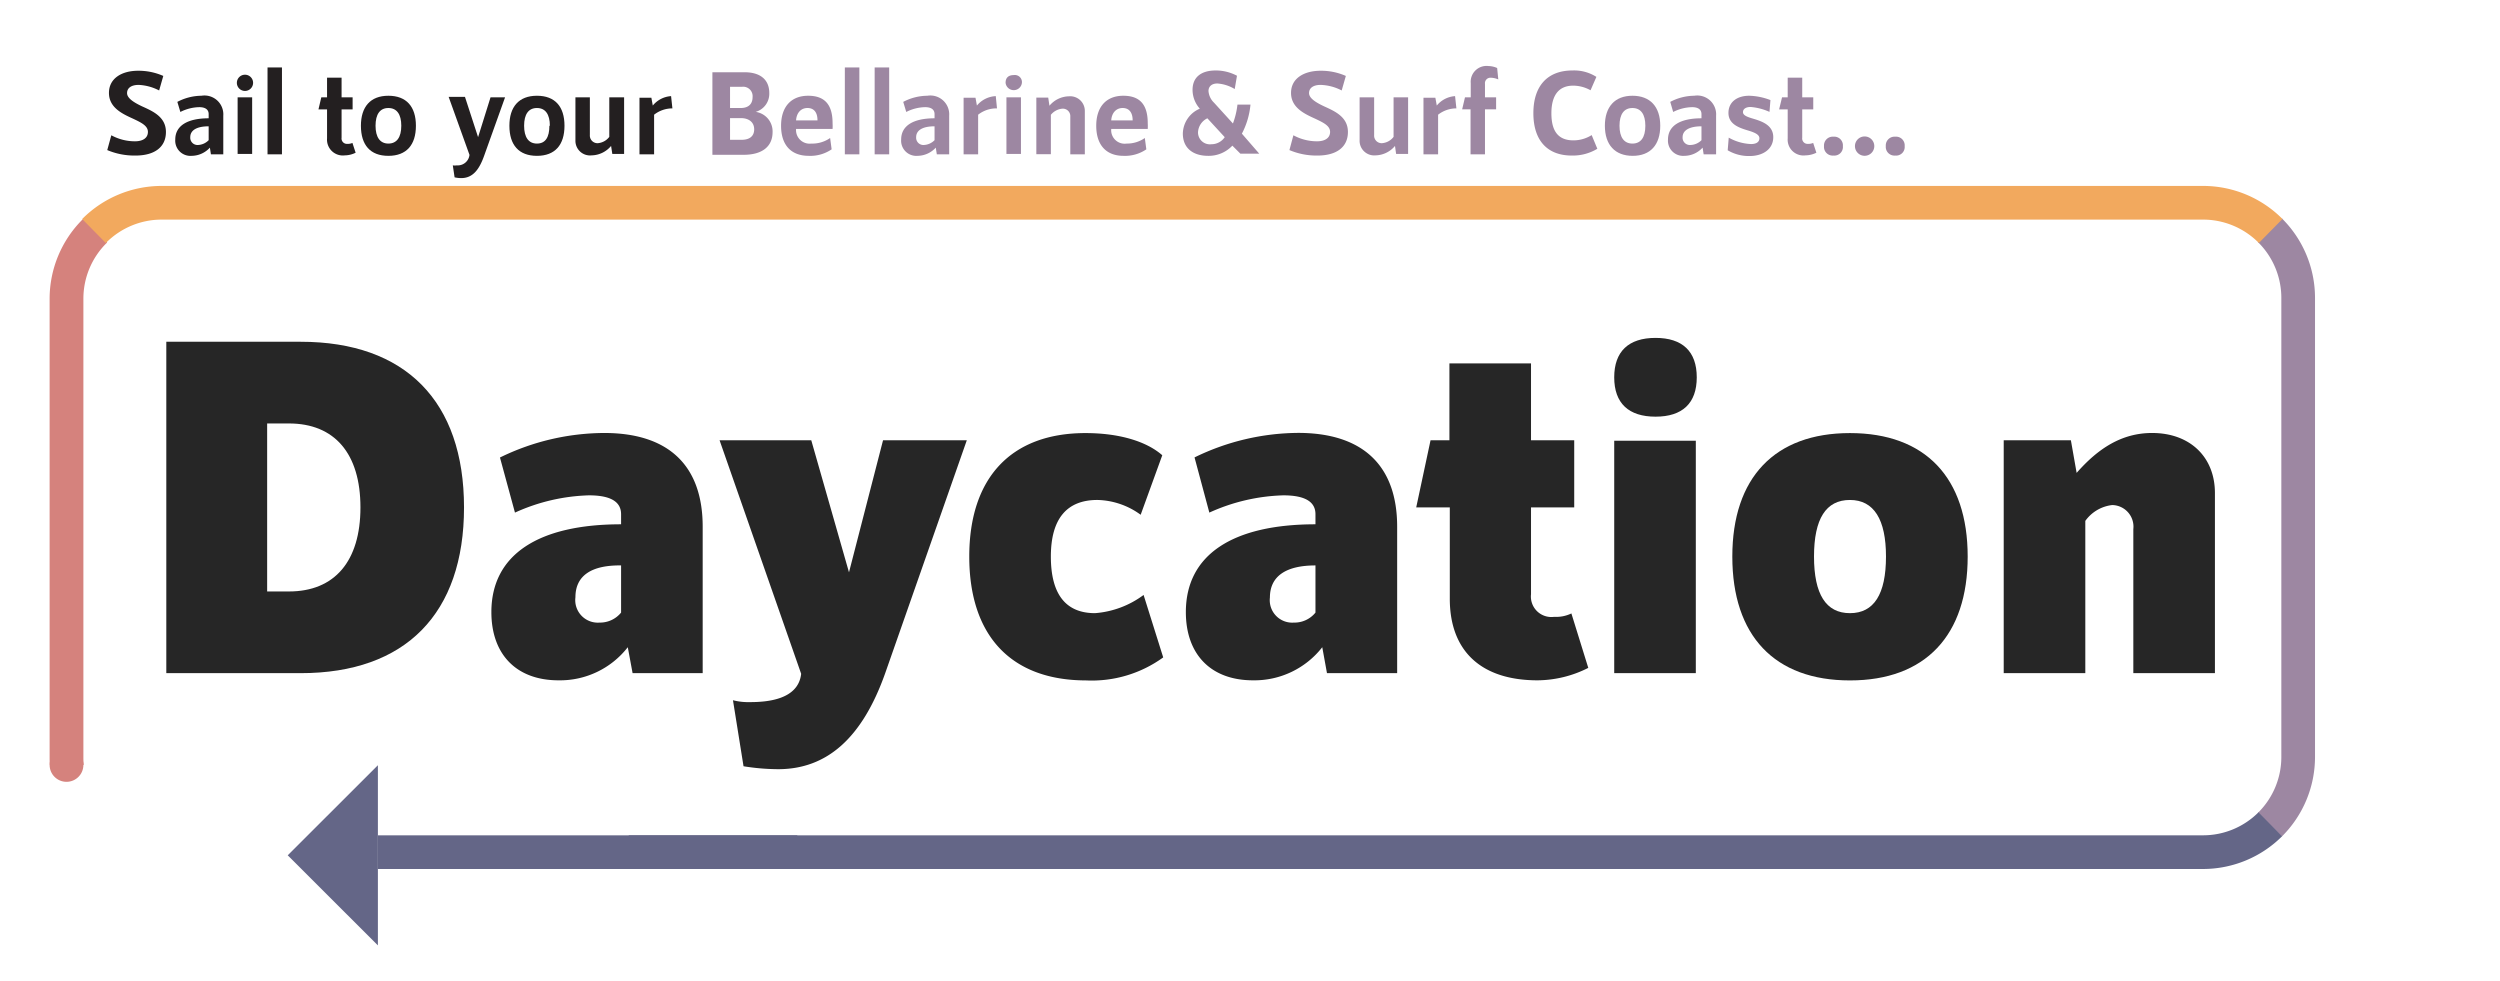 <svg id="Layer_1" data-name="Layer 1" xmlns="http://www.w3.org/2000/svg" xmlns:xlink="http://www.w3.org/1999/xlink" viewBox="0 0 265.02 104"><defs><style>.cls-1{fill:none;}.cls-2{fill:#262626;}.cls-3{clip-path:url(#clip-path);}.cls-4{fill:#d5827d;}.cls-5{clip-path:url(#clip-path-2);}.cls-6{fill:#9d87a2;}.cls-7{clip-path:url(#clip-path-3);}.cls-8{fill:#f2a95e;}.cls-9{clip-path:url(#clip-path-4);}.cls-10{fill:#646687;}.cls-11{clip-path:url(#clip-path-5);}.cls-12{clip-path:url(#clip-path-6);}.cls-13{fill:#231f20;}</style><clipPath id="clip-path"><polygon class="cls-1" points="16.35 30.62 16.35 81.09 5.26 81.09 5.26 19.71 16.35 30.62"/></clipPath><clipPath id="clip-path-2"><polygon class="cls-1" points="234.33 30.6 234.33 30.75 234.33 81.08 234.33 81.23 245.41 92.14 245.41 81.08 245.41 30.75 245.41 19.69 234.33 30.6"/></clipPath><clipPath id="clip-path-3"><polygon class="cls-1" points="66.65 19.71 5.26 19.71 16.17 30.79 66.65 30.79 234.5 30.79 245.41 19.71 66.65 19.71"/></clipPath><clipPath id="clip-path-4"><polygon class="cls-1" points="234.5 81.12 66.65 81.12 66.65 92.2 245.41 92.2 234.5 81.12"/></clipPath><clipPath id="clip-path-5"><rect class="cls-1" x="40.06" y="87.72" width="44.46" height="5.88"/></clipPath><clipPath id="clip-path-6"><polygon class="cls-1" points="207.91 81.12 40.06 81.12 40.06 92.2 218.81 92.2 207.91 81.12"/></clipPath></defs><path class="cls-2" d="M17.63,36.23H31.88c11.1,0,17.31,6.31,17.31,17.56S43,71.36,31.88,71.36H17.63Zm13,26.47c4.84,0,7.58-3.2,7.58-8.91s-2.74-8.9-7.58-8.9H28.32V62.7Z"/><path class="cls-2" d="M74.49,55.83V71.36H67.06l-.51-2.75a9.11,9.11,0,0,1-7.33,3.51c-4.53,0-7.13-2.8-7.13-7.23,0-6.11,5-9.31,13.75-9.31V54.51c0-1.33-1.12-2-3.41-2a20.25,20.25,0,0,0-7.84,1.83L53,48.5a25.33,25.33,0,0,1,11.05-2.6C71,45.9,74.49,49.47,74.49,55.83Zm-8.65,9.11v-5C62.73,59.9,61,61,61,63.31A2.39,2.39,0,0,0,63.55,66,2.88,2.88,0,0,0,65.84,64.94Z"/><path class="cls-2" d="M102.49,46.67,93.84,71.36c-2.45,6.92-6.21,10.18-11.35,10.18a23.49,23.49,0,0,1-3.67-.31l-1.12-7a6.46,6.46,0,0,0,1.78.2c1.84,0,5.14-.25,5.45-3L76.28,46.67H86l4,14,3.61-14Z"/><path class="cls-2" d="M102.75,59c0-8.35,4.43-13.09,12.32-13.09,3.56,0,6.46.87,8.14,2.35l-2.29,6.31A8.05,8.05,0,0,0,116.34,53c-3.26,0-4.94,2-4.94,6s1.58,6,4.68,6a9.87,9.87,0,0,0,5.15-1.93l2.08,6.62a12.91,12.91,0,0,1-8.19,2.44C107.18,72.12,102.75,67.39,102.75,59Z"/><path class="cls-2" d="M148.11,55.83V71.36h-7.44l-.5-2.75a9.13,9.13,0,0,1-7.33,3.51c-4.53,0-7.13-2.8-7.13-7.23,0-6.11,5-9.31,13.74-9.31V54.51c0-1.33-1.12-2-3.41-2a20.25,20.25,0,0,0-7.84,1.83l-1.57-5.85a25.32,25.32,0,0,1,11-2.6C144.59,45.9,148.11,49.47,148.11,55.83Zm-8.66,9.11v-5c-3.1,0-4.83,1.12-4.83,3.41A2.38,2.38,0,0,0,137.16,66,2.86,2.86,0,0,0,139.45,64.94Z"/><path class="cls-2" d="M168.37,70.8A12.07,12.07,0,0,1,163,72.12c-6,0-9.31-3.11-9.31-8.65V53.79h-3.56l1.52-7.12h2V38.52h8.65v8.15h4.58v7.12h-4.58V63a2.17,2.17,0,0,0,2.45,2.39,3.73,3.73,0,0,0,1.83-.36Z"/><path class="cls-2" d="M171.12,40c0-2.75,1.53-4.18,4.38-4.18s4.37,1.43,4.37,4.18-1.52,4.17-4.37,4.17S171.12,42.75,171.12,40Zm0,6.72h8.65V71.36h-8.65Z"/><path class="cls-2" d="M183.64,59c0-8.35,4.48-13.09,12.47-13.09S208.59,50.64,208.59,59s-4.48,13.13-12.48,13.13S183.64,67.39,183.64,59Zm16.29,0c0-3.92-1.27-6-3.82-6s-3.81,2-3.81,6,1.27,6,3.81,6S199.93,63,199.93,59Z"/><path class="cls-2" d="M234.8,52.27V71.36h-8.65V56.09a2.29,2.29,0,0,0-2.24-2.55,4.06,4.06,0,0,0-2.85,1.68V71.36h-8.65V46.67h7.12l.61,3.46c2.24-2.55,4.74-4.23,8-4.23C232.16,45.9,234.8,48.45,234.8,52.27Z"/><g class="cls-3"><path class="cls-4" d="M233.55,92.2H17.13A11.88,11.88,0,0,1,5.26,80.34V31.66A11.89,11.89,0,0,1,17.13,19.79H233.55a11.88,11.88,0,0,1,11.86,11.87V80.34A11.87,11.87,0,0,1,233.55,92.2ZM17.13,23.36a8.3,8.3,0,0,0-8.29,8.3V80.34a8.3,8.3,0,0,0,8.29,8.29H233.55a8.3,8.3,0,0,0,8.29-8.29V31.66a8.3,8.3,0,0,0-8.29-8.3Z"/></g><g class="cls-5"><path class="cls-6" d="M233.55,92.12H17.13A11.88,11.88,0,0,1,5.26,80.25V31.57A11.88,11.88,0,0,1,17.13,19.71H233.55a11.87,11.87,0,0,1,11.86,11.86V80.25A11.88,11.88,0,0,1,233.55,92.12ZM17.13,23.28a8.3,8.3,0,0,0-8.29,8.29V80.25a8.3,8.3,0,0,0,8.29,8.3H233.55a8.3,8.3,0,0,0,8.29-8.3V31.57a8.3,8.3,0,0,0-8.29-8.29Z"/></g><g class="cls-7"><path class="cls-8" d="M233.55,92.12H17.13A11.88,11.88,0,0,1,5.26,80.25V31.57A11.88,11.88,0,0,1,17.13,19.71H233.55a11.87,11.87,0,0,1,11.86,11.86V80.25A11.88,11.88,0,0,1,233.55,92.12ZM17.13,23.28a8.3,8.3,0,0,0-8.29,8.29V80.25a8.3,8.3,0,0,0,8.29,8.3H233.55a8.3,8.3,0,0,0,8.29-8.3V31.57a8.3,8.3,0,0,0-8.29-8.29Z"/></g><g class="cls-9"><path class="cls-10" d="M233.55,92.12H17.13A11.88,11.88,0,0,1,5.26,80.25V31.57A11.88,11.88,0,0,1,17.13,19.71H233.55a11.87,11.87,0,0,1,11.86,11.86V80.25A11.88,11.88,0,0,1,233.55,92.12ZM17.13,23.28a8.3,8.3,0,0,0-8.29,8.29V80.25a8.3,8.3,0,0,0,8.29,8.3H233.55a8.3,8.3,0,0,0,8.29-8.3V31.57a8.3,8.3,0,0,0-8.29-8.29Z"/></g><polygon class="cls-10" points="40.06 81.12 40.06 100.22 30.5 90.67 40.06 81.12"/><g class="cls-11"><g class="cls-12"><path class="cls-10" d="M207,92.12H-9.47A11.88,11.88,0,0,1-21.33,80.25V31.57A11.87,11.87,0,0,1-9.47,19.71H207a11.87,11.87,0,0,1,11.86,11.86V80.25A11.88,11.88,0,0,1,207,92.12ZM-9.47,23.28a8.23,8.23,0,0,0-5.83,2.41,8.23,8.23,0,0,0-2.46,5.88V80.25a8.3,8.3,0,0,0,8.29,8.3H207a8.3,8.3,0,0,0,8.29-8.3V31.57A8.3,8.3,0,0,0,207,23.28Z"/></g></g><path class="cls-13" d="M11.37,15.91l.43-1.57a5.24,5.24,0,0,0,2.5.64c.83,0,1.38-.34,1.38-1s-.74-1-1.58-1.4c-1.15-.52-2.55-1.18-2.55-2.73S12.92,7.5,14.64,7.5a6.5,6.5,0,0,1,2.67.55l-.44,1.54A5.21,5.21,0,0,0,14.7,9c-.77,0-1.23.32-1.23.87s.74,1,1.58,1.4c1.15.52,2.54,1.12,2.54,2.72s-1.2,2.5-3.23,2.5A7.38,7.38,0,0,1,11.37,15.91Z"/><path class="cls-13" d="M23.67,12.27v4.09H22.36l-.11-.71a2.66,2.66,0,0,1-1.94.87,1.61,1.61,0,0,1-1.73-1.73c0-1.46,1.29-2.25,3.54-2.25V12.1c0-.47-.33-.74-1-.74a4.61,4.61,0,0,0-2,.51l-.32-1.07a5.58,5.58,0,0,1,2.55-.65A2,2,0,0,1,23.67,12.27Zm-1.55,2.59V13.39c-1.25,0-1.95.41-1.95,1.15a.77.77,0,0,0,.82.83A1.66,1.66,0,0,0,22.12,14.86Z"/><path class="cls-13" d="M25.11,8.78a.86.86,0,0,1,1.72,0,.86.86,0,0,1-1.72,0Zm.08,1.54h1.54v6H25.19Z"/><path class="cls-13" d="M28.36,7.15h1.53v9.21H28.36Z"/><path class="cls-13" d="M37.7,16.19a2.62,2.62,0,0,1-1.14.28,1.68,1.68,0,0,1-1.89-1.8V11.6h-.91l.3-1.28h.61V8.23h1.54v2.09h1.17V11.6H36.21v3a.57.57,0,0,0,.61.65,1.18,1.18,0,0,0,.54-.1Z"/><path class="cls-13" d="M38.26,13.33c0-2,1-3.18,2.91-3.18s2.92,1.15,2.92,3.18-1,3.19-2.92,3.19S38.26,15.37,38.26,13.33Zm4.28,0c0-1.22-.48-1.88-1.37-1.88s-1.36.66-1.36,1.88.48,1.89,1.36,1.89S42.54,14.57,42.54,13.33Z"/><path class="cls-13" d="M53.54,10.32l-2.22,6.2c-.53,1.49-1.22,2.36-2.43,2.36a3.34,3.34,0,0,1-.7-.08L48,17.53a1.49,1.49,0,0,0,.43,0,1.25,1.25,0,0,0,1.34-1.11l-2.21-6.15h1.73l1.39,4.27L52,10.32Z"/><path class="cls-13" d="M54,13.33c0-2,1-3.18,2.92-3.18s2.92,1.15,2.92,3.18-1,3.19-2.92,3.19S54,15.37,54,13.33Zm4.29,0c0-1.22-.48-1.88-1.37-1.88s-1.36.66-1.36,1.88.47,1.89,1.36,1.89S58.24,14.57,58.24,13.33Z"/><path class="cls-13" d="M66.16,10.32v6H64.91l-.13-.85a2.76,2.76,0,0,1-2.06,1A1.55,1.55,0,0,1,61,14.89V10.32h1.53v4a.81.81,0,0,0,.84.86,1.71,1.71,0,0,0,1.22-.67V10.32Z"/><path class="cls-13" d="M69.34,12.16v4.2H67.79v-6h1.26l.15.83a2.74,2.74,0,0,1,1.94-1l.14,1.3A3.13,3.13,0,0,0,69.34,12.16Z"/><path class="cls-6" d="M75.52,7.66h3.42c1.66,0,2.61.79,2.61,2.2a2,2,0,0,1-1.44,2A2.09,2.09,0,0,1,81.9,14c0,1.54-1.11,2.41-3.07,2.41H75.52Zm3,3.79c.81,0,1.26-.41,1.26-1.16A1,1,0,0,0,78.67,9.2H77.39v2.25Zm.1,3.37c.85,0,1.33-.39,1.33-1.11s-.52-1.19-1.43-1.19H77.39v2.3Z"/><path class="cls-6" d="M82.8,13.33c0-2,1.06-3.18,2.87-3.18s2.59,1,2.59,2.92a5,5,0,0,1,0,.6H84.39A1.44,1.44,0,0,0,86,15.22,3.29,3.29,0,0,0,88,14.63l.16,1.2a4,4,0,0,1-2.42.69C83.85,16.52,82.8,15.37,82.8,13.33Zm3.86-.57c0-.83-.36-1.31-1.06-1.31s-1.16.52-1.21,1.31Z"/><path class="cls-6" d="M89.56,7.15H91.1v9.21H89.56Z"/><path class="cls-6" d="M92.72,7.15h1.54v9.21H92.72Z"/><path class="cls-6" d="M100.62,12.27v4.09H99.31l-.11-.71a2.66,2.66,0,0,1-1.94.87,1.61,1.61,0,0,1-1.73-1.73c0-1.46,1.28-2.25,3.54-2.25V12.1c0-.47-.33-.74-1-.74a4.57,4.57,0,0,0-2,.51l-.32-1.07a5.55,5.55,0,0,1,2.55-.65A2,2,0,0,1,100.62,12.27Zm-1.55,2.59V13.39c-1.25,0-1.95.41-1.95,1.15a.77.77,0,0,0,.82.83A1.7,1.7,0,0,0,99.07,14.86Z"/><path class="cls-6" d="M103.69,12.16v4.2h-1.54v-6h1.26l.15.83a2.76,2.76,0,0,1,2-1l.13,1.3A3.13,3.13,0,0,0,103.69,12.16Z"/><path class="cls-6" d="M106.6,8.78c0-.54.3-.82.87-.82a.75.75,0,0,1,.86.82.87.87,0,0,1-1.73,0Zm.09,1.54h1.54v6h-1.54Z"/><path class="cls-6" d="M115,11.78v4.58h-1.54v-4a.79.79,0,0,0-.84-.84,1.77,1.77,0,0,0-1.22.65l0-.2,0,.2v4.18h-1.54v-6h1.26l.13.86a2.75,2.75,0,0,1,2.07-1A1.55,1.55,0,0,1,115,11.78Z"/><path class="cls-6" d="M116.21,13.33c0-2,1.06-3.18,2.87-3.18s2.59,1,2.59,2.92a5,5,0,0,1,0,.6H117.8a1.43,1.43,0,0,0,1.63,1.55,3.29,3.29,0,0,0,1.93-.59l.16,1.2a4,4,0,0,1-2.42.69C117.26,16.52,116.21,15.37,116.21,13.33Zm3.86-.57c0-.83-.37-1.31-1.06-1.31s-1.16.52-1.21,1.31Z"/><path class="cls-6" d="M130.64,15.44a3.44,3.44,0,0,1-2.56,1.08c-1.65,0-2.69-.85-2.69-2.36a2.93,2.93,0,0,1,1.8-2.64,3,3,0,0,1-.77-2c0-1.29.86-2.05,2.46-2.05a4.78,4.78,0,0,1,2.25.56l-.24,1.41a4.12,4.12,0,0,0-1.84-.59c-.6,0-.94.32-.94.8a1.91,1.91,0,0,0,.59,1.24l2,2.2a8.27,8.27,0,0,0,.48-2h1.38a8.27,8.27,0,0,1-.91,3.08l1.84,2.12h-2ZM127,14a1.26,1.26,0,0,0,1.42,1.29,1.69,1.69,0,0,0,1.41-.75l-1.84-2A1.74,1.74,0,0,0,127,14Z"/><path class="cls-6" d="M136.69,15.91l.42-1.57a5.24,5.24,0,0,0,2.5.64c.83,0,1.39-.34,1.39-1s-.75-1-1.59-1.4c-1.15-.52-2.55-1.18-2.55-2.73S138.24,7.5,140,7.5a6.47,6.47,0,0,1,2.67.55l-.44,1.54A5.18,5.18,0,0,0,140,9c-.77,0-1.23.32-1.23.87s.74,1,1.59,1.4c1.14.52,2.53,1.12,2.53,2.72s-1.2,2.5-3.23,2.5A7.3,7.3,0,0,1,136.69,15.91Z"/><path class="cls-6" d="M149.27,10.32v6H148l-.12-.85a2.76,2.76,0,0,1-2.06,1,1.55,1.55,0,0,1-1.69-1.63V10.32h1.54v4a.8.8,0,0,0,.83.86,1.71,1.71,0,0,0,1.23-.67V10.32Z"/><path class="cls-6" d="M152.45,12.16l0-.06v4.26H150.9v-6h1.26l.15.83a2.74,2.74,0,0,1,1.94-1l.14,1.3A3.13,3.13,0,0,0,152.45,12.16Z"/><path class="cls-6" d="M157.42,10.32h1.18v1.27h-1.18v4.77h-1.53V11.59H155l.3-1.27h.61V8.81A1.68,1.68,0,0,1,157.78,7a2.39,2.39,0,0,1,.93.21l.12,1.21a2.12,2.12,0,0,0-.79-.18.58.58,0,0,0-.62.65Z"/><path class="cls-6" d="M162.55,12c0-2.91,1.51-4.53,4.15-4.53a4.39,4.39,0,0,1,2.53.68l-.62,1.42a3.78,3.78,0,0,0-1.84-.49c-1.51,0-2.31,1-2.31,2.93s.75,2.87,2.34,2.87a3.63,3.63,0,0,0,1.93-.56l.6,1.45a5,5,0,0,1-2.63.72C164.05,16.52,162.55,14.91,162.55,12Z"/><path class="cls-6" d="M170.13,13.33c0-2,1.05-3.18,2.92-3.18S176,11.3,176,13.33s-1.05,3.19-2.92,3.19S170.13,15.37,170.13,13.33Zm4.29,0c0-1.22-.48-1.88-1.37-1.88s-1.37.66-1.37,1.88.48,1.89,1.37,1.89S174.42,14.57,174.42,13.33Z"/><path class="cls-6" d="M181.92,12.27v4.09H180.6l-.11-.71a2.64,2.64,0,0,1-1.94.87,1.61,1.61,0,0,1-1.73-1.73c0-1.46,1.29-2.25,3.55-2.25V12.1c0-.47-.33-.74-1-.74a4.64,4.64,0,0,0-2,.51l-.31-1.07a5.54,5.54,0,0,1,2.54-.65A2,2,0,0,1,181.92,12.27Zm-1.55,2.59V13.39c-1.25,0-2,.41-2,1.15a.77.77,0,0,0,.82.83A1.7,1.7,0,0,0,180.37,14.86Z"/><path class="cls-6" d="M183.15,15.93l.11-1.34a5.21,5.21,0,0,0,2.36.68c.54,0,.89-.2.89-.62s-.6-.64-1.28-.84c-.92-.28-2-.67-2-1.84s.94-1.82,2.19-1.82a6.65,6.65,0,0,1,2.26.46l-.1,1.25a6.1,6.1,0,0,0-2-.52c-.47,0-.81.19-.81.55s.52.53,1.14.71c.92.28,2.07.69,2.07,1.94s-1.07,2-2.51,2A4.38,4.38,0,0,1,183.15,15.93Z"/><path class="cls-6" d="M192.55,16.19a2.7,2.7,0,0,1-1.15.28,1.68,1.68,0,0,1-1.89-1.8V11.6h-.91l.31-1.28h.6V8.23h1.54v2.09h1.17V11.6h-1.17v3a.57.57,0,0,0,.61.65,1.23,1.23,0,0,0,.55-.1Z"/><path class="cls-6" d="M193.36,15.49a.93.93,0,0,1,1-1,.92.92,0,0,1,1,1,.91.91,0,0,1-1,1A.92.92,0,0,1,193.36,15.49Z"/><path class="cls-6" d="M196.64,15.49a1,1,0,1,1,2.05,0,1,1,0,1,1-2.05,0Z"/><path class="cls-6" d="M199.91,15.49a.93.93,0,0,1,1-1,.92.92,0,0,1,1,1,.91.91,0,0,1-1,1A.92.92,0,0,1,199.91,15.49Z"/><circle class="cls-4" cx="7.05" cy="81.09" r="1.79"/></svg>